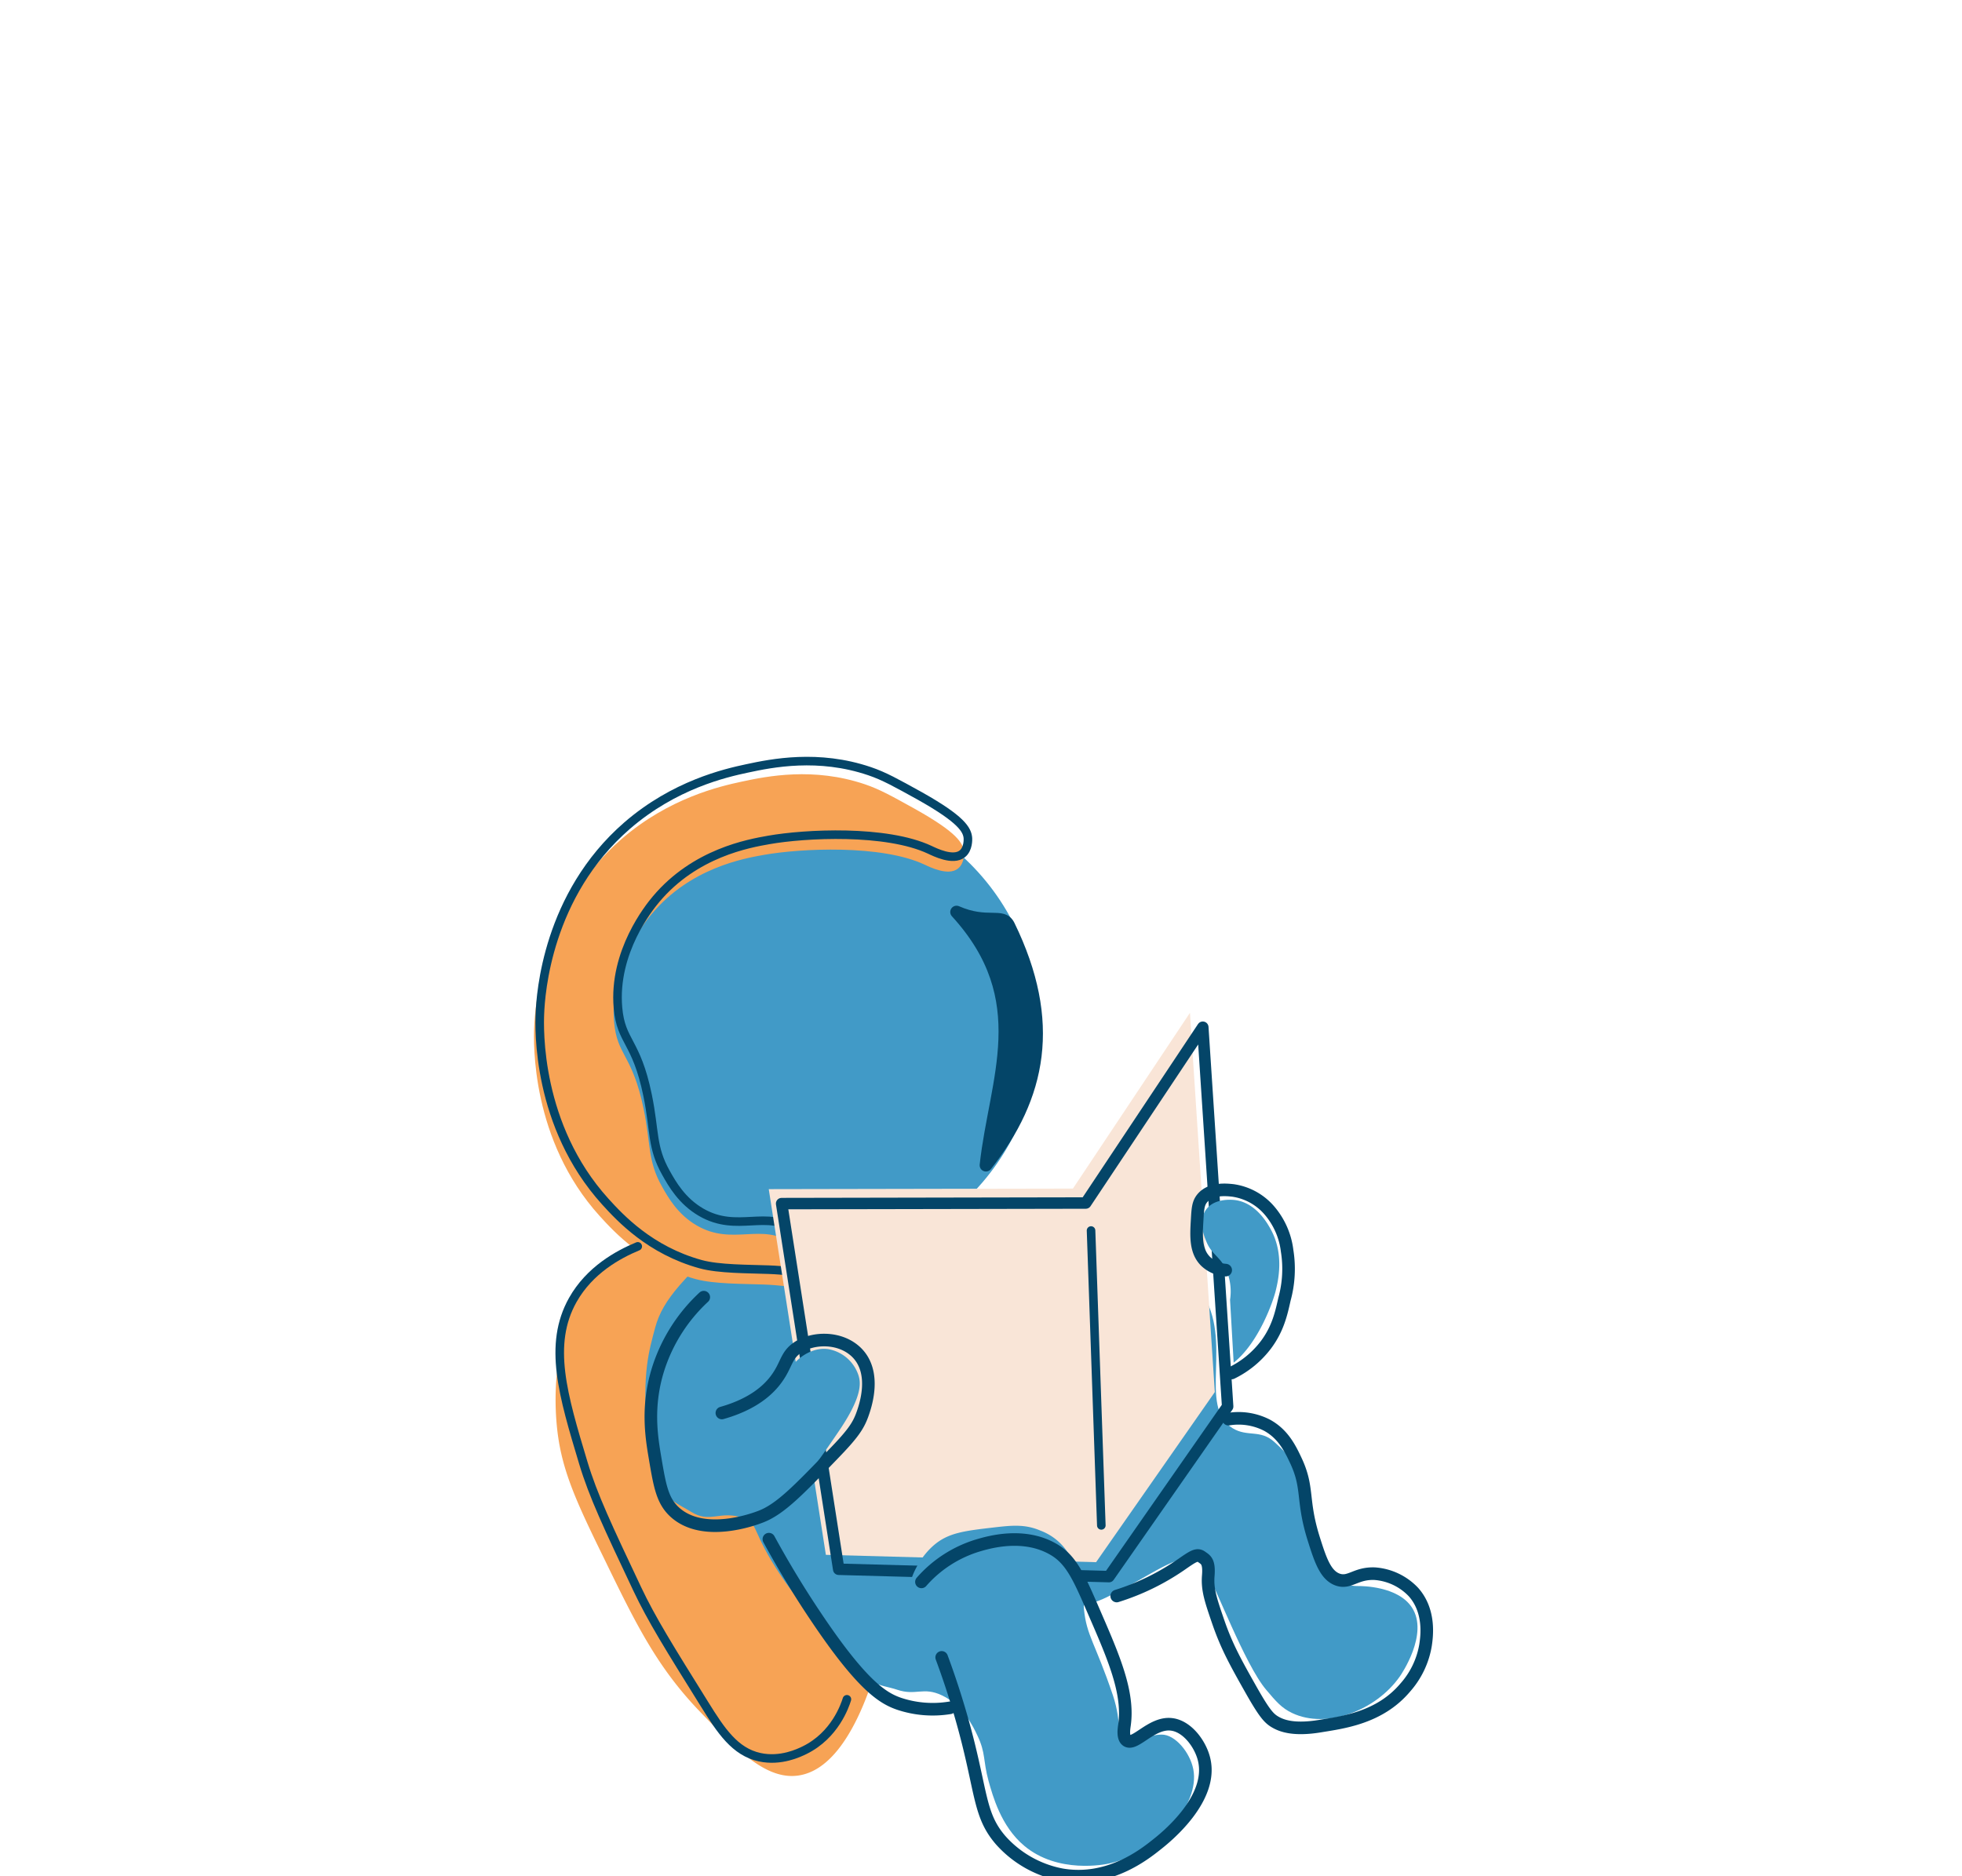 <svg xmlns="http://www.w3.org/2000/svg" viewBox="0 0 483 462"><defs><style>.cls-1{fill:#f7a355;stroke:#f7a355;stroke-miterlimit:10;stroke-width:0.44px;}.cls-2{fill:#419ac7;}.cls-3,.cls-6,.cls-7{fill:none;}.cls-3,.cls-4,.cls-6,.cls-7{stroke:#044568;stroke-linecap:round;stroke-linejoin:round;}.cls-3{stroke-width:2.11px;}.cls-4{fill:#044568;}.cls-4,.cls-7{stroke-width:3.1px;}.cls-5{fill:#f9e5d7;}.cls-6{stroke-width:2.82px;}</style></defs><g id="news"><path class="cls-1" d="M171.86,303c-14.6.42-27.57,7.56-32.25,23.23a66.4,66.4,0,0,0-2.39,23.95c.9,11.17,4.6,19,12,34.12,7.74,15.93,12.87,26.25,23.35,37.12,8.82,9.16,16.09,16.7,23.94,15.56,14.35-2.07,20.52-31.59,21.43-36C228.64,349.62,196.51,302.28,171.86,303Z"/><path class="cls-2" d="M221.36,285.89c-3.2-4.83-38.21,12.23-54.05,30.59-3.29,3.82-5.05,6.87-6,10.36-1.58,5.91-3.2,11.11-2.06,25.47.42,5.33,1.64,8.39,3.13,12.89,1.33,4,5,5.35,7.74,7.06,4.72,2.95,7-.43,12.92,1.51,3.68,1.2,1.91,3.41,9.36,14.45,6,8.82,6.43,6.84,13.18,16.7,7.33,10.69,11,9.7,15.3,11.16,4.61,1.55,6.4-.81,11,1.38,5.22,2.46,7.69,7.68,8.74,9.89,2.1,4.43,1.32,6,2.76,11.27,1,3.5,3,11.05,8.75,15.87,8.31,7,20,4.59,20.93,4.37,12-2.69,22.44-14.42,20.7-23.23-.81-4.1-4.46-8.56-7.82-8.51-3.15.05-6.28,1.82-8.58,1.47-2.7-.42-1-4-3.38-11.13-4.44-13.12-6.47-14.6-7.14-21.27-.2-2,.3-.33,5.52-2.85,12.34-6,16.09-10.29,23.43-9.92,3.59.18,1.28,4.22,1.6,4.6,1.62,1.92,9,21.81,14.31,28.06,2.43,2.88,3.82,4.52,6.44,5.75,8.44,4,20.59-.64,26.45-9,.36-.51,7.23-10.52,3-17-3.43-5.25-12.23-5.3-13.34-5.29-4.59,0-3.82-2.4-6.21-3.16-5.38-1.71-5-8.52-6.55-17.36-1.69-9.46-4.49-11.93-7.71-14.9-3.52-3.25-6.65-1.18-10.35-3.45-8.65-5.32.31-21.64-7.59-33.36-7.43-11-26.51-13.13-37.72-12-11.88,1.25-16.45,6.36-26.23,3.45-5.6-1.66-12.94-6-14-12.19S222.71,287.93,221.36,285.89Z"/><circle class="cls-2" cx="197.91" cy="253.55" r="57.83" transform="translate(-121.32 214.21) rotate(-45)"/><path class="cls-1" d="M212.88,193.34c-12.6-4.28-24-2-30.18-.67-5.35,1.14-17.86,4-29.52,14.08-19.68,17.1-21.25,41.39-21.46,46.28-.15,3.62-.81,27.63,16.1,46.28,3.69,4.07,11.06,12,23.47,15.43,4.49,1.24,11.72,1.15,16.77,1.34,7.74.29,11.16,1.78,12.21.12,1.24-2-1.32-6.9-5.21-9.72-7.47-5.42-14.63.68-23.62-4.52-4.77-2.76-7.16-7-8.68-9.72-3.57-6.35-2.7-10.23-4.52-19.11-2.78-13.53-6.55-13-7.29-21.53-1.2-13.78,7.72-24.78,9.37-26.75,9.58-11.38,22.78-13.7,27.79-14.58,8.9-1.57,28.84-2.6,39.59,2.43,1.26.59,5.73,2.82,8,1,1.53-1.2,1.41-3.62,1.39-3.82-.14-2.12-1.61-4.69-11.81-10.42C219.43,196.21,216.5,194.57,212.88,193.34Z"/><path class="cls-3" d="M214.06,189.89c-12.6-4.28-24-2-30.18-.67-5.35,1.14-17.86,4-29.51,14.09-19.68,17.09-21.26,41.39-21.46,46.28-.16,3.61-.81,27.62,16.09,46.28,3.69,4.07,11.06,12,23.48,15.42,4.49,1.24,11.72,1.16,16.77,1.35,7.74.29,11.16,1.77,12.2.12,1.24-2-1.31-6.9-5.21-9.73-7.47-5.42-14.62.69-23.62-4.52-4.76-2.75-7.16-7-8.68-9.72-3.57-6.34-2.69-10.22-4.52-19.1-2.78-13.54-6.54-13-7.29-21.54-1.2-13.77,7.72-24.77,9.38-26.74,9.58-11.39,22.77-13.71,27.78-14.59,8.91-1.57,28.84-2.6,39.6,2.43,1.26.59,5.72,2.82,8,1,1.52-1.19,1.4-3.62,1.39-3.82-.14-2.12-1.61-4.68-11.81-10.42C220.61,192.77,217.69,191.12,214.06,189.89Z"/><path class="cls-4" d="M235.48,224.57c7.52,3.31,11.32.21,12.85,3.35,11.58,23.75,7.71,42.09-5.61,59C245,265.9,255.16,246.1,235.48,224.57Z"/><polygon class="cls-5" points="292.94 249.39 299.06 342.78 269.83 384.67 203.31 382.86 189.25 292.81 264.13 292.67 292.94 249.39"/><polygon class="cls-6" points="296.1 252.94 302.22 346.33 273 388.22 206.47 386.41 192.42 296.37 267.29 296.23 296.1 252.94"/><path class="cls-3" d="M268.59,303l2.53,72.61"/><path class="cls-2" d="M179.82,350c2.73-4,8.73-1.87,12.46-7.3,2.09-3.05,1.25-5.25,4.09-7.83.51-.47,3.5-3.18,7.48-2.67a9.57,9.57,0,0,1,7.47,6.41c.63,1.9,1,5.31-5,14.06-7.07,10.38-12.67,18.59-18.69,17.26C180.87,368.39,176.1,355.34,179.82,350Z"/><path class="cls-7" d="M173.25,319.41a41.13,41.13,0,0,0-11,17c-3.2,9.55-1.85,17.48-1,22.53,1.18,7,1.81,10.71,5,13.53,7,6.16,19.23,1.69,21,1,4.8-1.84,9.21-6.4,18-15.53,4.6-4.75,6-6.78,7-9.51.69-1.9,3.78-10.49-1.5-15.53-4-3.79-10.7-3.66-14.52-1-2.74,1.91-2.57,4.13-5,7.51-2,2.81-5.82,6.34-13.52,8.52"/><path class="cls-7" d="M189.28,379c4.32,7.92,8.37,14.33,11.51,19,11.54,17.25,16.65,20.18,20.54,21.53a26.1,26.1,0,0,0,12.52,1"/><path class="cls-2" d="M224.27,396.63c-2.17-5,1.19-12.26,5.53-16.06,3.62-3.16,7.58-3.61,15-4.47,4.24-.49,7.55-.83,11.32.79a13.84,13.84,0,0,1,6.84,5.53c2.84,4.92,1.32,11.56-1.31,15.27C254,408.47,228.5,406.42,224.27,396.63Z"/><path class="cls-7" d="M226.84,389.52a30,30,0,0,1,14-9c2.66-.78,11.22-3.27,18.53,1,4.39,2.57,6.27,6.89,10,15.53,4.87,11.21,8.61,19.82,7.44,27.81-.11.79-.48,3,.58,3.74,2,1.38,6.12-4.58,11-4,3.84.44,7.06,4.77,8,8.51,2.49,9.76-9.4,19.33-11.52,21-3,2.39-11.87,9.55-23.54,7.51a26.75,26.75,0,0,1-15-8.51c-4.89-5.67-4.68-10.71-8-24a201.67,201.67,0,0,0-6.51-21"/><path class="cls-7" d="M274.91,393a58.58,58.58,0,0,0,15.53-7.51c3.24-2.24,4.23-3,5.41-2.1,1,.7,1.88,1.12,1.6,4.6s.65,6.12,2.5,11.52c2.08,6,4.25,9.88,8,16.53,3.39,6,4.5,7.13,6,8s4.45,2.08,11,1c5.56-.92,14.68-2,21-9.51a20.89,20.89,0,0,0,5-10.52c.29-2,1.2-8.3-3-13a14.58,14.58,0,0,0-9.51-4.51c-4.64-.19-6.11,2.41-9,1.5-3.09-1-4.36-4.81-6-10-3.09-9.78-1.17-12.52-4.51-19.53-1.37-2.89-3.09-6.38-7-8.52a15.29,15.29,0,0,0-9.51-1.5"/><path class="cls-2" d="M303.7,335.54c6.19-4.89,9.74-15.2,10.33-17.62s2.22-9.09-1.25-15.3c-.79-1.42-3.59-6.44-8.72-7.12-.45-.06-5-.6-7.12,2.31s-.41,6.83,0,7.83c1.34,3.3,3.28,3.65,4.8,6.76a13.39,13.39,0,0,1,1.07,7.66Z"/><path class="cls-7" d="M301.74,312.75a8.05,8.05,0,0,1-4.91-2.13c-2.56-2.48-2.35-6.24-2.12-10.21.16-2.79.24-4.19,1.33-5.44,2.12-2.44,6-2,7.42-1.85a14.54,14.54,0,0,1,8.89,4.77A18.67,18.67,0,0,1,316.86,308a28.13,28.13,0,0,1-.66,11.94c-.77,3.47-1.61,7.24-4.51,11.14a23.47,23.47,0,0,1-8.49,7"/><path class="cls-3" d="M157,306.9c-4.82,2-11.85,5.83-16,13.21-6.16,11-2.41,23.44,2.59,40.08,2.45,8.14,6.06,15.78,13.28,31.06,3.52,7.45,7.88,14.45,16.6,28.44,4,6.44,7.45,11.68,13.55,13,5.2,1.14,9.76-1.1,11.05-1.73,7.49-3.68,9.94-11,10.42-12.53"/></g></svg>